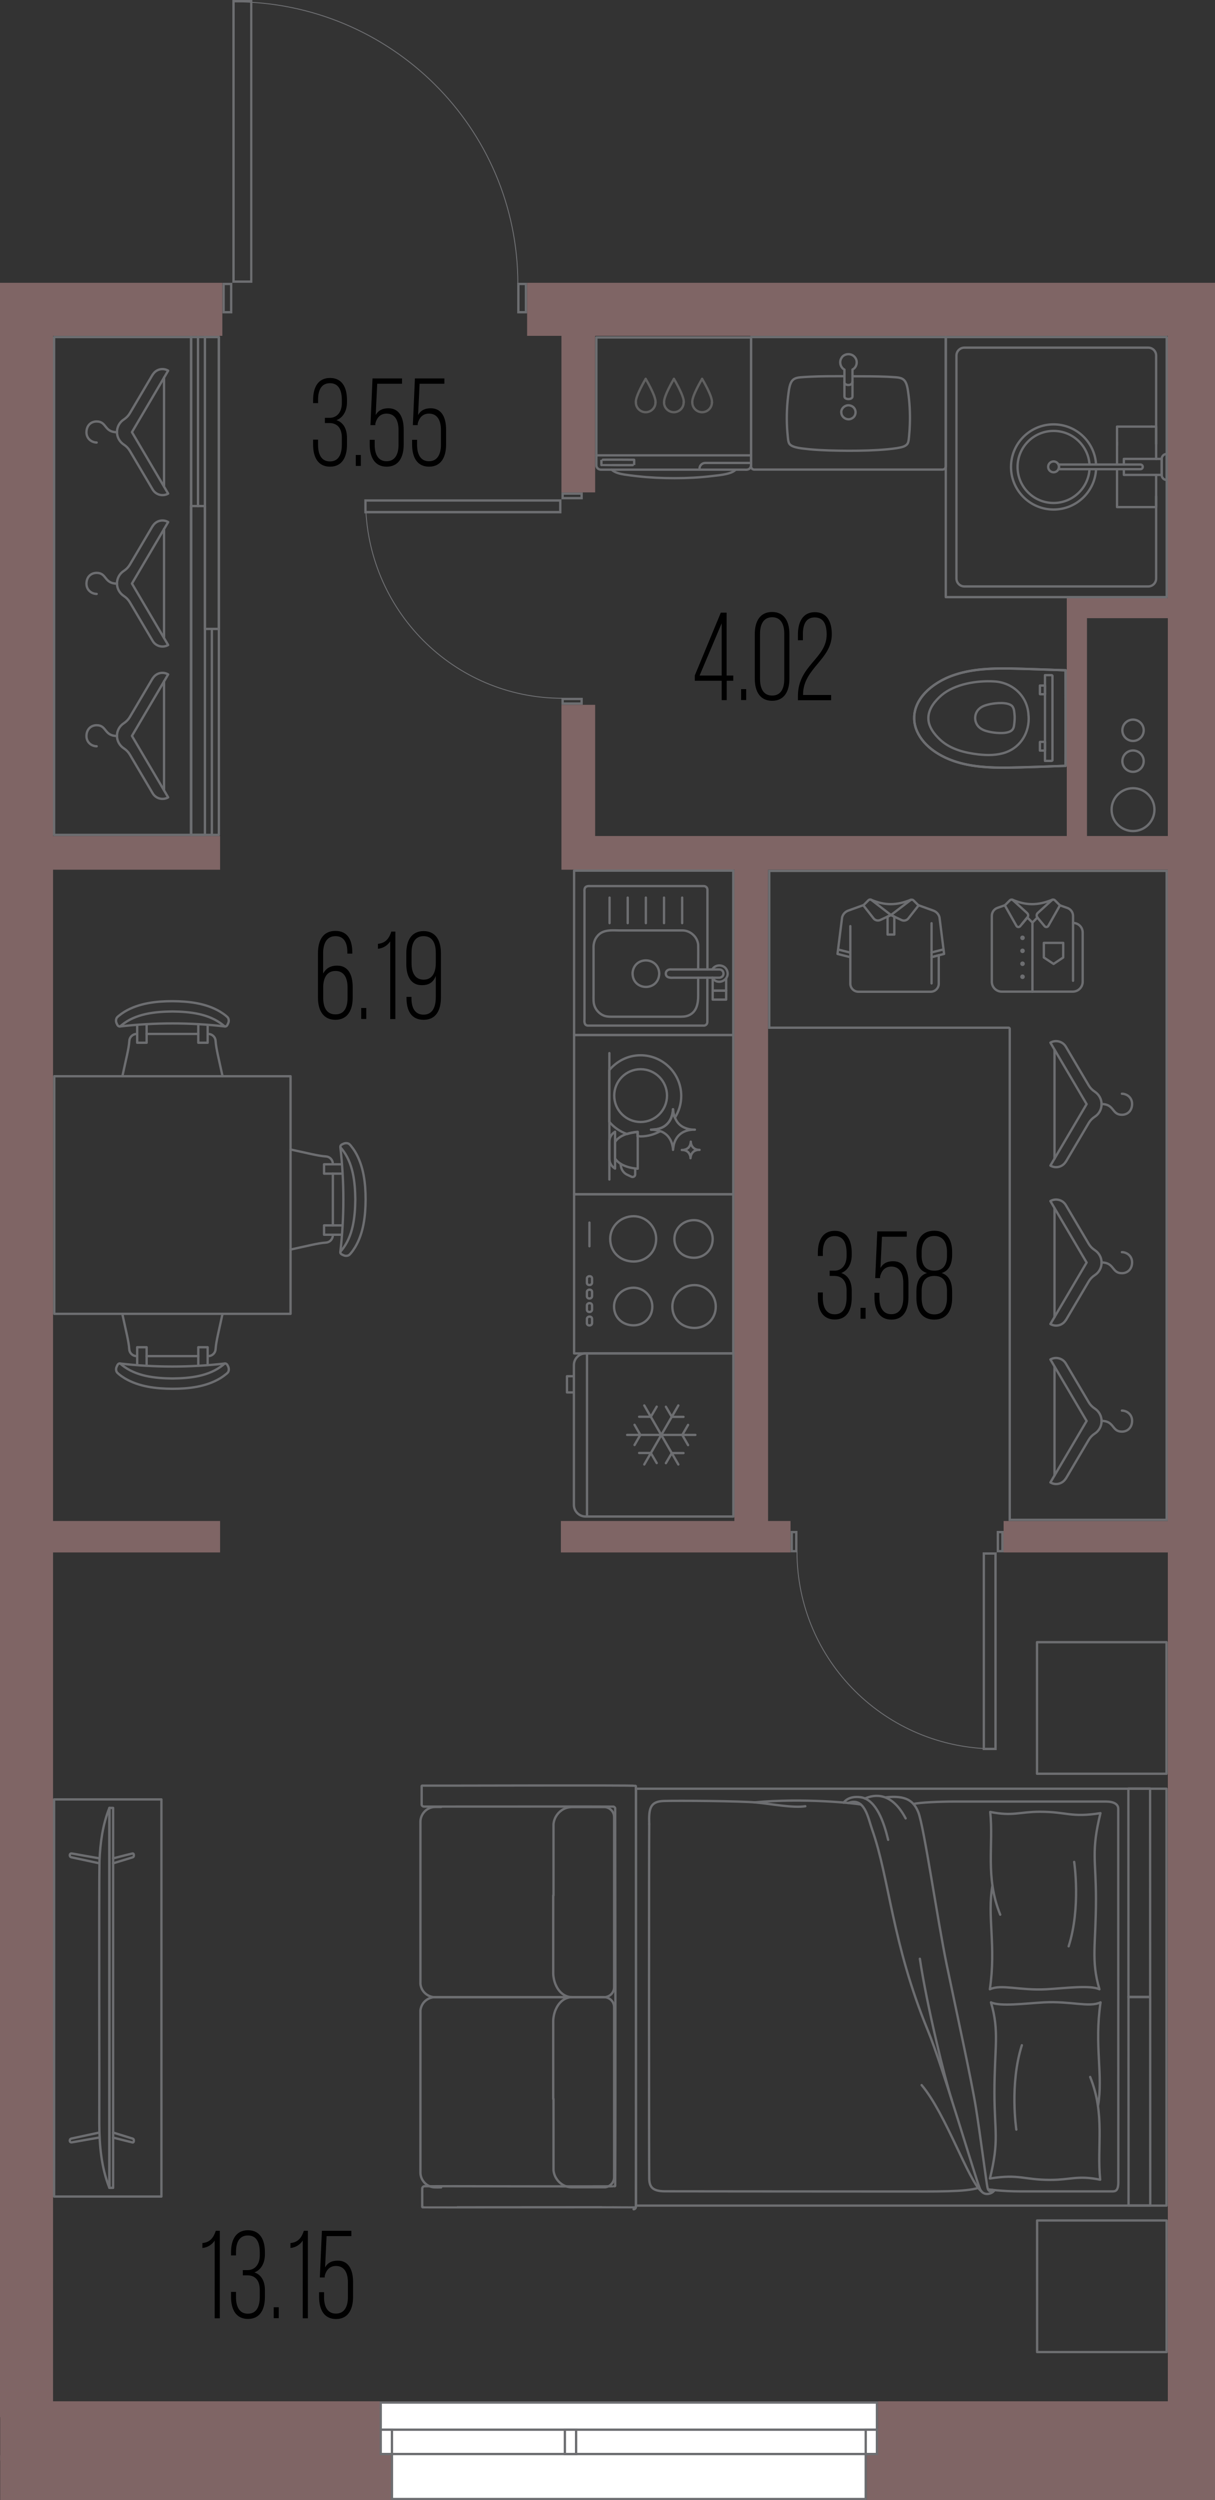 <?xml version="1.0" encoding="UTF-8"?><svg xmlns="http://www.w3.org/2000/svg" viewBox="0 0 129.84 267.18"><rect x="0" y="0" width="129.84" height="267.18" fill="#333333" stroke="none"/><defs><style>.cls-1{fill:#6d6e71;}.cls-1,.cls-2,.cls-3,.cls-4{stroke-width:0px;}.cls-2{fill:#000;}.cls-5{stroke:#606060;}.cls-5,.cls-6{stroke-linecap:round;stroke-width:.25px;}.cls-5,.cls-6,.cls-7{fill:none;stroke-linejoin:round;}.cls-6,.cls-7{stroke:#6d6e71;}.cls-3{fill:#7f6565;}.cls-7{stroke-width:.1px;}.cls-4{fill:#fff;}</style></defs><g id="_двери"><path class="cls-1" d="M24.58,30.47v2.77h-.56v-2.77h.56M24.83,30.22h-1.06v3.27h1.06v-3.27h0Z"/><path class="cls-1" d="M56.08,30.47v2.77h-.56v-2.77h.56M56.33,30.22h-1.06v3.27h1.06v-3.27h0Z"/><path class="cls-7" d="M55.34,30.32c0-16.64-13.58-30.13-30.32-30.13"/><path class="cls-1" d="M25.08,0h0,0M26.73.25v29.72h-1.65V.25h1.65M26.98,0h0,0ZM26.98,0h-2.15v30.22s2.14,0,2.14,0V0h0Z"/><path class="cls-1" d="M62.03,52.87v.24h-1.78v-.24h1.78M62.28,52.62h-2.28v.74h2.28v-.74h0Z"/><path class="cls-1" d="M62.03,74.82v.24h-1.78v-.24h1.78M62.28,74.57h-2.28v.74h2.28v-.74h0Z"/><path class="cls-7" d="M60.07,74.62c-11.6,0-21-9.46-21-21.14"/><path class="cls-1" d="M59.75,53.61v.99h-20.57s0-.99,0-.99h20.57M60,53.36h-21.07v1.5h21.07v-1.5h0Z"/><path class="cls-1" d="M107,163.85v1.79h-.24v-1.79h.24M107.25,163.6h-.74v2.29h.74v-2.29h0Z"/><path class="cls-1" d="M84.97,163.85v1.79h-.24v-1.79h.24M85.22,163.6h-.74v2.29h.74v-2.29h0Z"/><path class="cls-7" d="M85.17,165.82c0,11.64,9.49,21.07,21.21,21.07"/><path class="cls-1" d="M106.26,166.14v20.63h-1v-20.63h1M106.51,165.89h-1.5v21.13s1.5,0,1.5,0v-21.13h0Z"/></g><g id="_окна"><polygon class="cls-4" points="41.89 267.05 41.89 262.25 40.68 262.25 40.68 256.74 93.72 256.74 93.72 262.25 92.51 262.26 92.52 267.05 41.89 267.05"/><path class="cls-1" d="M93.59,256.87v5.26s-.95,0-.95,0h-.25s0,.25,0,.25v4.55s-50.38,0-50.38,0v-4.55s0-.25,0-.25h-1.2v-5.26h52.78M93.84,256.62h-53.28v5.76h1.2v4.8h50.88v-4.8s1.2,0,1.2,0v-5.76h0Z"/><rect class="cls-4" x="40.69" y="259.65" width="53.03" height="2.6"/><path class="cls-1" d="M93.59,259.77v2.35s-52.78,0-52.78,0v-2.35s52.78,0,52.78,0M93.84,259.52h-53.28s0,2.85,0,2.85h53.28s0-2.85,0-2.85h0Z"/><rect class="cls-4" x="92.52" y="259.65" width="1.2" height="2.6"/><path class="cls-1" d="M93.59,259.77v2.35s-.95,0-.95,0v-2.35s.95,0,.95,0M93.84,259.52h-1.45s0,2.85,0,2.85h1.45s0-2.85,0-2.85h0Z"/><rect class="cls-4" x="60.37" y="259.65" width="1.2" height="2.6"/><path class="cls-1" d="M61.44,259.77v2.35s-.95,0-.95,0v-2.35s.95,0,.95,0M61.69,259.52h-1.45s0,2.85,0,2.85h1.45s0-2.85,0-2.85h0Z"/><rect class="cls-4" x="40.68" y="259.65" width="1.2" height="2.6"/><path class="cls-1" d="M41.76,259.77v2.35s-.95,0-.95,0v-2.35s.95,0,.95,0M42.01,259.52h-1.45v2.85h1.45v-2.85h0Z"/></g><g id="_стены"><rect class="cls-3" y="30.22" width="23.76" height="5.67"/><rect class="cls-3" x="56.33" y="30.22" width="73.51" height="5.67"/><rect class="cls-3" x="-108.84" y="143.78" width="223.37" height="5.67" transform="translate(149.45 143.77) rotate(90)"/><rect class="cls-3" x="93.84" y="256.62" width="36" height="6.33" transform="translate(223.68 519.56) rotate(-180)"/><rect class="cls-3" x="92.64" y="262.38" width="37.2" height="4.8" transform="translate(222.48 529.56) rotate(-180)"/><rect class="cls-3" x="0" y="262.38" width="41.75" height="4.8" transform="translate(41.77 529.56) rotate(-180)"/><rect class="cls-3" x="0" y="256.62" width="40.55" height="6.33" transform="translate(40.57 519.56) rotate(-180)"/><rect class="cls-3" x="60" y="35.24" width="3.6" height="17.38"/><rect class="cls-3" x="60" y="75.32" width="3.6" height="17.62"/><rect class="cls-3" x="61.67" y="89.34" width="64.08" height="3.6"/><rect class="cls-3" x="5.04" y="89.34" width="18.48" height="3.6"/><rect class="cls-3" x="114" y="63.9" width="2.16" height="25.8"/><rect class="cls-3" x="115.97" y="63.9" width="9.27" height="2.16"/><rect class="cls-3" x="78.48" y="91.62" width="3.6" height="72.12"/><rect class="cls-3" x="4.93" y="162.54" width="18.59" height="3.36"/><rect class="cls-3" x="59.94" y="162.54" width="24.54" height="3.36"/><rect class="cls-3" x="107.25" y="162.54" width="18.46" height="3.36"/><rect class="cls-3" x="15.64" y="144.09" width="223.37" height="5.04" transform="translate(273.93 19.29) rotate(90)"/></g><g id="_мебель"><g id="POLYLINE"><line class="cls-6" x1="113.87" y1="71.63" x2="113.87" y2="81.84"/></g><g id="POLYLINE-2"><path class="cls-6" d="M108.43,76.54c-.04-.37-.02-.79-.27-1.09-.47-.45-1.72-.33-2.33-.21-.41.09-.84.2-1.15.47-.67.56-.61,1.64.11,2.13.34.24.78.34,1.18.41.59.1,1.87.22,2.25-.31.11-.15.14-.34.16-.52.04-.3.06-.59.05-.89Z"/></g><g id="POLYLINE-3"><path class="cls-6" d="M109.91,76.49c-.05-2.03-1.65-3.56-3.66-3.67-1.84-.11-4.19.26-5.63,1.47-.7.61-1.37,1.41-1.41,2.37-.04.97.61,1.79,1.29,2.42,1.1,1,2.61,1.37,4.06,1.54.98.11,2.01.11,2.95-.23,1.63-.6,2.53-2.2,2.41-3.9Z"/></g><g id="POLYLINE-4"><path class="cls-6" d="M113.87,71.63c-2.02-.07-4.05-.15-6.07-.19-1.9-.02-3.85.06-5.67.64-2.42.73-5.14,2.91-4.27,5.72.63,1.81,2.4,2.96,4.14,3.55,1.85.62,3.82.7,5.76.68,2.03-.04,4.08-.12,6.1-.19.02-3.4,0-6.81,0-10.21Z"/></g><g id="POLYLINE-5"><path class="cls-6" d="M113.87,71.63c-1.92-.06-3.84-.15-5.76-.19-2.38-.04-4.86.04-7.05,1.05-5.09,2.44-4.1,7.13.89,8.85,1.77.6,3.67.71,5.52.7,2.13-.02,4.26-.13,6.39-.2"/></g><g id="POLYLINE-6"><line class="cls-6" x1="113.87" y1="81.84" x2="113.87" y2="71.63"/></g><path class="cls-6" d="M112.47,81.25v-9.03s-.03-.07-.08-.07h-.72s0,9.16,0,9.16h.72s.08-.03.08-.07Z"/><g id="POLYLINE-7"><path class="cls-6" d="M111.13,80.21c0-.3,0-.61,0-.91,0-.02,0-.01.02-.02.12,0,.25,0,.38,0,.03,0,.12-.01.14,0,.02.02,0,.13,0,.16v.73s0,.03-.01.04c-.18,0-.36,0-.53,0Z"/></g><g id="POLYLINE-8"><path class="cls-6" d="M111.13,73.26c0,.3,0,.61,0,.91,0,.02,0,.01.02.02.12,0,.25,0,.38,0,.03,0,.12.01.14,0,.02-.02,0-.13,0-.16v-.73s0-.03-.01-.04c-.18,0-.36,0-.53,0Z"/></g><path class="cls-6" d="M5.78,234.73v-42.44s11.47,0,11.47,0v42.44s-11.47,0-11.47,0Z"/><g id="AG-DIGITAL"><g id="POLYLINE-10"><polygon class="cls-6" points="11.69 193.2 12.09 193.2 12.09 233.8 11.69 233.8 11.69 193.2"/></g><g id="POLYLINE-11"><path class="cls-6" d="M10.61,226.97c.01,2.31.22,4.67,1.08,6.83,0-8.49,0-32.03,0-40.6-.72,1.8-.98,3.74-1.06,5.67-.06,3.09,0,25-.02,28.1Z"/></g><g id="POLYLINE-12"><path class="cls-6" d="M10.62,227.89c-.97.21-1.92.41-2.88.62-.1.02-.22.03-.26.14-.06.14,0,.31.18.29.47-.07.94-.17,1.42-.25.52-.09,1.03-.18,1.55-.27"/></g><g id="POLYLINE-13"><path class="cls-6" d="M12.09,227.89c.67.21,1.32.41,1.99.62.07.02.17.03.21.14.04.14,0,.33-.13.3-.69-.16-1.38-.35-2.07-.52"/></g><g id="POLYLINE-14"><path class="cls-6" d="M12.09,199.12c.67-.2,1.32-.41,1.99-.61.07-.02.17-.03.21-.14.04-.14,0-.33-.13-.3-.69.16-1.38.35-2.07.52"/></g><g id="POLYLINE-15"><path class="cls-6" d="M10.62,199.12c-.97-.21-1.92-.41-2.88-.62-.1-.02-.22-.03-.26-.14-.06-.14,0-.31.18-.29.47.07.94.17,1.42.25.52.09,1.03.18,1.55.27"/></g></g><g id="AG-FURNITURE"><g id="POLYLINE-16"><polyline class="cls-6" points="22.19 109.65 22.19 111.43 21.19 111.43 21.19 109.55"/></g><g id="POLYLINE-17"><polyline class="cls-6" points="14.66 109.65 14.66 111.43 15.67 111.43 15.67 109.55"/></g><g id="POLYLINE-18"><path class="cls-6" d="M24.03,109.69c-3.7-.43-7.5-.43-11.21,0"/></g><g id="POLYLINE-19"><path class="cls-6" d="M18.42,106.99c-1.74,0-3.58.21-5.1,1.12-.23.14-.45.3-.66.47-.09.08-.2.17-.23.29-.05.15-.04.31.02.46.05.1.1.25.19.31.06.05.14.06.21.03.06-.03.11-.09.16-.13,1.5-1.22,3.54-1.43,5.41-1.45,1.87.02,3.91.23,5.41,1.45.05.04.1.1.16.13.07.04.16.02.22-.03.09-.07.13-.22.18-.31.07-.15.07-.32.02-.47-.04-.12-.14-.2-.23-.28-.2-.17-.43-.33-.66-.47-1.53-.91-3.36-1.11-5.1-1.12Z"/></g></g><line class="cls-6" x1="21.19" y1="110.49" x2="15.67" y2="110.49"/><g id="AG-FURNITURE-2"><g id="POLYLINE-20"><polyline class="cls-6" points="14.66 145.76 14.66 143.97 15.67 143.97 15.67 145.86"/></g><g id="POLYLINE-21"><polyline class="cls-6" points="22.19 145.76 22.19 143.97 21.19 143.97 21.19 145.86"/></g><g id="POLYLINE-22"><path class="cls-6" d="M12.82,145.71c3.7.43,7.5.43,11.21,0"/></g><g id="POLYLINE-23"><path class="cls-6" d="M18.43,148.41c1.74,0,3.58-.21,5.1-1.12.23-.14.45-.3.66-.47.09-.08.2-.17.23-.29.05-.15.04-.31-.02-.46-.05-.1-.1-.25-.19-.31-.06-.05-.14-.06-.21-.03-.06.03-.11.09-.16.13-1.5,1.22-3.54,1.43-5.41,1.45-1.87-.02-3.91-.23-5.41-1.45-.05-.04-.1-.1-.16-.13-.07-.04-.16-.02-.22.03-.09.07-.13.22-.18.31-.07.15-.07.32-.02.47.04.12.14.2.23.28.2.17.43.33.66.47,1.53.91,3.36,1.11,5.1,1.12Z"/></g></g><line class="cls-6" x1="15.67" y1="144.92" x2="21.19" y2="144.92"/><path class="cls-6" d="M22.25,110.49c.42,0,.77.33.79.75.04.78.39,2.12.74,3.76"/><path class="cls-6" d="M14.61,110.49c-.42,0-.77.33-.79.75-.04.78-.39,2.12-.74,3.76"/><path class="cls-6" d="M13.07,140.4c.35,1.65.7,2.99.74,3.77.02.42.37.75.79.75"/><path class="cls-6" d="M23.78,140.4c-.35,1.65-.7,2.99-.74,3.77-.02.42-.37.75-.79.75"/><rect class="cls-6" x="5.73" y="115.07" width="25.39" height="25.25" transform="translate(-109.27 146.13) rotate(-90)"/><g id="AG-FURNITURE-3"><g id="POLYLINE-24"><polyline class="cls-6" points="36.41 131.95 34.63 131.95 34.63 130.95 36.51 130.95"/></g><g id="POLYLINE-25"><polyline class="cls-6" points="36.41 124.42 34.63 124.42 34.63 125.42 36.51 125.42"/></g><g id="POLYLINE-26"><path class="cls-6" d="M36.37,133.79c.43-3.7.43-7.5,0-11.21"/></g><g id="POLYLINE-27"><path class="cls-6" d="M39.07,128.18c0-1.74-.21-3.58-1.12-5.1-.14-.23-.3-.45-.47-.66-.08-.09-.17-.2-.29-.23-.15-.05-.31-.04-.46.02-.1.05-.25.1-.31.19-.05.06-.06.14-.03.21.03.06.09.11.13.16,1.22,1.5,1.43,3.54,1.45,5.41-.02,1.87-.23,3.91-1.45,5.41-.04.05-.1.1-.13.16-.04.07-.02.16.03.22.07.09.22.13.31.18.15.07.32.07.47.02.12-.04.2-.14.28-.23.17-.2.33-.43.47-.66.91-1.53,1.11-3.36,1.12-5.1Z"/></g></g><line class="cls-6" x1="35.57" y1="130.95" x2="35.57" y2="125.42"/><path class="cls-6" d="M35.57,132c0,.42-.33.77-.75.79-.78.04-2.12.39-3.76.74"/><path class="cls-6" d="M35.57,124.37c0-.42-.33-.77-.75-.79-.78-.04-2.12-.39-3.76-.74"/><rect class="cls-6" x="67.97" y="191.15" width="56.69" height="44.55"/><rect class="cls-6" x="110.63" y="223.4" width="22.28" height="2.32" transform="translate(-102.76 346.39) rotate(-90.02)"/><rect class="cls-6" x="110.62" y="201.12" width="22.28" height="2.32" transform="translate(-80.49 324.1) rotate(-90.02)"/><path class="cls-6" d="M105.59,233.96s1.4.22,3.52.22c2.12,0,9.39,0,9.72,0s.68,0,.68-1-.01-39.44-.01-39.89-.41-.77-1.32-.77-13.24,0-16.15,0c-1.57,0-3.73.09-4.41.26"/><path class="cls-6" d="M106.03,234.02c-.23.25-.42.13-.51-.27s-.79-5.77-1.24-8.58-2.13-10.5-3.1-15.16c-.97-4.66-2.44-14.84-3.04-16.33-.49-1.22-1.29-1.85-3.49-1.61"/><path class="cls-6" d="M96.78,194.32c-1.72-3.27-3.83-2.33-4.35-2.13"/><path class="cls-6" d="M94.91,196.61c-.43-1.82-1.26-4.31-2.93-4.55-1.37-.19-1.82.58-1.82.58"/><path class="cls-6" d="M106.27,234.05c-.2.39-1.21.75-1.57-.19-.57-1.46-3.93-12.95-5.55-16.89-3.84-9.34-4.09-16.2-5.95-21.46-.44-1.25-.79-3.52-2.57-2.83"/><path class="cls-6" d="M92,192.84c-.72-.15-6.14-.72-11.38-.23"/><path class="cls-6" d="M86.06,193.02c-1.29.21-3.59-.24-5.26-.4-1.67-.16-8.42-.21-9.87-.16-1.45.05-1.61.79-1.55,2.47"/><path class="cls-6" d="M69.38,194.93c-.03,1.96-.03,37.07,0,37.92s.34,1.32,1.7,1.32c.9,0,14.66.02,24.33.02,4.99,0,7.71.05,9.12-.38"/><path class="cls-6" d="M104.89,234.18c-1.41-1.12-3.8-8.28-6.4-11.36"/><path class="cls-6" d="M101.71,224.41c-.76-2.34-2.65-10.05-3.41-15.09"/><path class="cls-6" d="M117.33,225.09c.59-3.32-.41-6.46.28-11.11-1.21.57-3.18-.15-6.05,0-1.96.11-4.69.47-5.66,0,.92,3.13.37,4.76.37,9.64,0,4.22.53,5.06-.48,9.18,3.18-.5,3.57.15,6.47.15,2.18,0,2.89-.51,5.31-.02-.37-3.6.56-6.92-1.07-10.98"/><path class="cls-6" d="M108.61,227.58s-.74-4.85.59-9.02"/><path class="cls-6" d="M106.06,201.47c-.59,3.32.41,6.46-.28,11.11,1.21-.57,3.18.15,6.05,0,1.96-.11,4.69-.47,5.66,0-.92-3.13-.37-4.76-.37-9.64,0-4.22-.53-5.06.48-9.18-3.18.5-3.57-.15-6.47-.15-2.18,0-2.89.51-5.31.02.37,3.6-.56,6.92,1.07,10.98"/><path class="cls-6" d="M114.79,198.97s.74,4.85-.59,9.02"/><rect class="cls-6" x="110.83" y="237.29" width="13.84" height="14.06"/><rect class="cls-6" x="110.82" y="175.49" width="13.84" height="14.06"/><rect class="cls-6" x="20.42" y="36.02" width="2.97" height="53.2"/><rect class="cls-6" x="5.78" y="36.02" width="14.64" height="53.2"/><path class="cls-6" d="M21.16,54.08v-18.06s0,18.06,0,18.06Z"/><path class="cls-6" d="M22.64,89.22v-21.84s0,21.84,0,21.84Z"/><rect class="cls-6" x="21.9" y="36.02" width="1.48" height="31.19"/><rect class="cls-6" x="20.42" y="54.08" width="1.48" height="35.14"/><path class="cls-6" d="M10.33,79.75c-.5,0-1.09-.38-1.09-1.09s.47-1.16,1.09-1.16c1.1,0,.78,1.15,2.18,1.15"/><path class="cls-6" d="M16.32,72.48l-2.45,4.15c-.16.27-.38.49-.64.66-.44.28-.73.78-.73,1.34,0,.56.29,1.05.73,1.34.26.17.48.39.64.66l2.45,4.15c.34.57,1.08.76,1.65.43l-3.87-6.57,3.87-6.57h0c-.57-.34-1.31-.15-1.65.43Z"/><line class="cls-6" x1="17.53" y1="72.8" x2="17.53" y2="84.45"/><path class="cls-6" d="M10.33,63.47c-.5,0-1.09-.38-1.09-1.09,0-.72.47-1.16,1.09-1.16,1.1,0,.78,1.15,2.18,1.15"/><path class="cls-6" d="M16.32,56.2l-2.45,4.15c-.16.27-.38.49-.64.66-.44.28-.73.78-.73,1.34,0,.56.29,1.05.73,1.34.26.17.48.39.64.66l2.45,4.15c.34.57,1.08.76,1.65.43l-3.87-6.57,3.87-6.57h0c-.57-.34-1.31-.15-1.65.43Z"/><line class="cls-6" x1="17.53" y1="56.52" x2="17.53" y2="68.17"/><path class="cls-6" d="M10.33,47.29c-.5,0-1.09-.38-1.09-1.09,0-.72.47-1.16,1.09-1.16,1.1,0,.78,1.15,2.18,1.15"/><path class="cls-6" d="M16.32,40.02l-2.45,4.15c-.16.27-.38.49-.64.66-.44.28-.73.78-.73,1.34s.29,1.05.73,1.34c.26.17.48.39.64.66l2.45,4.15c.34.57,1.08.76,1.65.43l-3.87-6.57,3.87-6.57h0c-.57-.34-1.31-.15-1.65.43Z"/><line class="cls-6" x1="17.53" y1="40.34" x2="17.53" y2="51.99"/><path class="cls-6" d="M62.73,144.63v17.43s0-17.43,0-17.43ZM62.57,162.06c-.68,0-1.24-.56-1.24-1.24v-14.95c0-.68.56-1.24,1.24-1.24h15.8s0,17.43,0,17.43h-15.8ZM61.29,148.8h-.7s0-1.73,0-1.73h.7M67.02,153.34h7.29M73.53,154.43l-.62-1.08.62-1.08M67.81,152.26l.62,1.08-.62,1.08M68.85,150.19l3.64,6.31M71.16,156.36l.63-1.08h1.25M70.18,150.32l-.63,1.08h-1.25M72.49,150.19l-3.64,6.31M68.3,155.27h1.25s.63,1.08.63,1.08M73.04,151.41h-1.25s-.63-1.08-.63-1.08"/><rect class="cls-6" x="61.35" y="93.04" width="17.01" height="17.57"/><g id="AG-DETAILS"><g id="POLYLINE-28"><path class="cls-6" d="M70.45,104.05c-.05-1.82-2.66-1.92-2.85-.11-.07,1.96,2.77,2.07,2.85.11Z"/></g></g><g id="POLYLINE-29"><line class="cls-6" x1="69.02" y1="98.65" x2="69.02" y2="95.92"/></g><g id="POLYLINE-30"><line class="cls-6" x1="72.9" y1="98.65" x2="72.9" y2="95.92"/></g><g id="POLYLINE-31"><line class="cls-6" x1="70.96" y1="98.65" x2="70.96" y2="95.92"/></g><g id="POLYLINE-32"><line class="cls-6" x1="67.08" y1="98.65" x2="67.08" y2="95.92"/></g><g id="POLYLINE-33"><line class="cls-6" x1="65.14" y1="98.65" x2="65.14" y2="95.92"/></g><g id="POLYLINE-34"><path class="cls-6" d="M71.15,104.04c0-.33.31-.48.61-.44.58,0,4.87,0,5.05,0,.61-.04.7.8.09.88-.81,0-3.97,0-4.85,0-.35.02-.89.05-.9-.44Z"/></g><g id="POLYLINE-35"><path class="cls-6" d="M76.12,104.48c.58.95,2.01.2,1.55-.82-.28-.62-1.23-.66-1.55-.06"/></g><g id="POLYLINE-36"><path class="cls-6" d="M74.61,103.6c0-.89.02-1.74,0-2.64-.08-.86-.86-1.55-1.72-1.53-.43,0-.86,0-1.29,0-.84,0-1.68,0-2.52,0h-2.53c-.94.03-2.08-.22-2.74.64-.29.35-.4.82-.38,1.27,0,.69,0,1.37,0,2.06,0,.85,0,1.7,0,2.56.01.43-.03.85.03,1.27.11.6.54,1.11,1.11,1.32.35.12.73.1,1.09.1.71,0,1.42,0,2.13,0,1.57,0,3.13,0,4.7,0,.39,0,.76.01,1.12-.15.84-.37,1-1.25,1-2.1,0-.64,0-1.27,0-1.9"/></g><g id="POLYLINE-37"><path class="cls-6" d="M75.59,104.49c0,1.13,0,2.25,0,3.39,0,.45,0,.89,0,1.34,0,.24-.22.42-.45.38-4.11,0-8.23,0-12.34,0-.38-.05-.36-.43-.34-.73,0-.35,0-13.27,0-13.57-.04-.48.14-.65.63-.61.39,0,.79,0,1.18,0,1.38,0,2.77,0,4.15,0,1.49,0,2.98,0,4.47,0,.77,0,1.54,0,2.31,0,.24,0,.4.18.4.41,0,.26,0,8.33,0,8.5"/></g><rect class="cls-6" x="76.16" y="105.86" width="1.44" height=".96"/><polyline class="cls-6" points="76.16 104.59 76.16 105.86 77.6 105.86 77.6 104.59"/><rect class="cls-6" x="61.35" y="110.61" width="17.01" height="17.01" transform="translate(188.97 49.26) rotate(90)"/><circle class="cls-6" cx="68.46" cy="117.08" r="2.82"/><path class="cls-6" d="M72.87,122.89s.01,0,.02,0c.02,0,.05,0,.07,0,.05,0,.1,0,.15-.02.22-.04.4-.14.52-.3.06-.08.11-.17.14-.28.03-.09.04-.18.05-.29,0,0,0,0,0,0,0,0,0,0,0,0,0,0,0,.02,0,.02,0,0,0,0,0,.01.01.21.08.4.21.55.09.11.21.19.35.24.1.04.21.06.34.06h0s.03,0,.04,0c0,0,0,0,0,0,0,0,0,0,0,0,0,0,0,0,0,0,0,0,0,0,0,0-.02,0-.04,0-.06,0-.02,0-.04,0-.06,0-.13,0-.24.04-.35.08-.14.06-.25.16-.34.29-.06.09-.1.2-.13.31-.02.07-.03.21-.03.21,0,0,0,0,0,0,0-.01,0-.03,0-.04,0-.02,0-.04,0-.06-.02-.16-.08-.3-.16-.43-.08-.12-.2-.21-.33-.27-.09-.04-.17-.06-.26-.07-.05,0-.09,0-.14-.01-.01,0-.02,0-.03,0,0,0-.01,0-.01,0,0,0,0,0,0,0,0,0,0,0,0,0Z"/><line class="cls-6" x1="65.12" y1="112.54" x2="65.12" y2="126.05"/><path class="cls-6" d="M68.15,121.4c.11,0,.2.04.31.04.76,0,1.46-.21,2.08-.55-.17-.06-.34-.12-.52-.14-.11-.01-.23-.02-.34-.03-.03,0-.06,0-.08,0-.02,0-.03,0-.03,0,0,0,0,0,0,0,0,0,0,0,0,0,.01,0,.03,0,.05,0,.06,0,.11,0,.17-.01.12,0,.25-.02.37-.04.55-.09.98-.34,1.28-.73.15-.2.27-.42.35-.68.07-.21.11-.44.12-.7,0,0,0-.01,0-.02,0,0,0,0,.01,0,0,0,0,.04,0,.06,0,0,0,.02,0,.03.02.29.09.56.2.81.43-.67.68-1.47.68-2.32,0-2.4-1.95-4.35-4.35-4.35-1.35,0-2.54.63-3.34,1.59v5.52c.5.6,1.16,1.05,1.9,1.31.59-.19,1.12-.21,1.12-.21v.45Z"/><path class="cls-6" d="M71.99,122.38c.06-.27.17-.53.31-.75.2-.31.48-.55.82-.7.26-.12.54-.18.86-.21.05,0,.1,0,.14,0,.04,0,.09,0,.14,0,0,0,0,0,0,0,0,0,0,0,0,0,0,0,0,0,0,0,0,0,0,0,0,0-.03,0-.07,0-.11,0h0c-.31,0-.58-.06-.84-.15-.36-.12-.65-.32-.87-.59-.13-.16-.23-.35-.31-.54-.1-.25-.18-.51-.2-.81,0,0,0-.02,0-.03,0-.02,0-.06,0-.06,0,0-.01,0-.01,0,0,0,0,0,0,.02-.01.26-.05.49-.12.7-.08.26-.2.49-.35.68-.31.39-.74.64-1.28.73-.12.02-.25.03-.37.04-.06,0-.11,0-.17.01-.02,0-.03,0-.05,0,0,0,0,0,0,0,0,0,0,0,0,0,0,0,.01,0,.03,0,.03,0,.06,0,.08,0,.11,0,.23.01.34.03.18.02.35.08.52.14.04.02.08.02.13.03.34.15.62.37.82.66.21.3.34.65.4,1.04,0,.05.01.1.02.15,0,.04,0,.07,0,.11,0,0,0,0,0,0,0,0,.04-.34.08-.51Z"/><path class="cls-6" d="M68.15,121.4v-.45s-.53.02-1.12.21c-.48.15-1,.41-1.3.87v1.77c.66,1.03,2.42,1.09,2.42,1.09v-3.49Z"/><path class="cls-6" d="M65.73,123.8v-1.77s0-1.09,0-1.09l-.1.07c-.32.22-.51.59-.51.98v1.84c0,.39.19.76.51.98l.1.07v-1.09Z"/><path class="cls-6" d="M67.88,124.87v.63c0,.2-.21.34-.4.25l-.45-.21c-.36-.17-.61-.5-.67-.89l-.05-.28"/><path class="cls-6" d="M61.35,144.63h17.01s0-17.01,0-17.01h-17.01s0,17.01,0,17.01ZM74.16,134.41c-1.18,0-2.09-.82-2.09-2.01,0-1.1.91-2.01,2.09-2.01,1.09,0,2,.91,2,2.01,0,1.19-.91,2.01-2,2.01ZM67.71,141.63c-1.18,0-2.09-.82-2.09-2.01,0-1.1.91-2.01,2.09-2.01,1.09,0,2,.91,2,2.01,0,1.19-.91,2.01-2,2.01ZM74.22,141.91c-1.34,0-2.37-.94-2.37-2.29,0-1.25,1.03-2.29,2.37-2.29,1.24,0,2.27,1.04,2.27,2.29,0,1.35-1.03,2.29-2.27,2.29ZM67.72,134.81c-1.42,0-2.51-.99-2.51-2.42,0-1.32,1.09-2.42,2.51-2.42,1.31,0,2.4,1.1,2.4,2.42,0,1.43-1.09,2.42-2.4,2.42Z"/><rect class="cls-6" x="62.53" y="140.9" width=".94" height=".55" rx=".24" ry=".24" transform="translate(-78.18 204.17) rotate(-90)"/><rect class="cls-6" x="62.53" y="139.46" width=".94" height=".55" rx=".24" ry=".24" transform="translate(-76.74 202.73) rotate(-90)"/><rect class="cls-6" x="62.53" y="138.02" width=".94" height=".55" rx=".24" ry=".24" transform="translate(-75.3 201.29) rotate(-90)"/><rect class="cls-6" x="62.53" y="136.58" width=".94" height=".55" rx=".24" ry=".24" transform="translate(-73.86 199.85) rotate(-90)"/><line class="cls-6" x1="62.99" y1="133.18" x2="62.99" y2="130.65"/><path class="cls-6" d="M107.38,96.74l-.79.28c-.36.13-.6.47-.6.85v7.04c0,.58.47,1.06,1.06,1.06h7.59c.58,0,1.06-.47,1.06-1.06v-5.26c0-.57-.46-1.02-1.02-1.02h0"/><path class="cls-6" d="M114.67,104.81v-6.93c0-.38-.24-.72-.6-.85l-.79-.28"/><path class="cls-6" d="M112.42,96.18l-1.52,1.38c-.14.13-.16.35-.04.49l.79.95c.12.11.3.08.38-.06l1.24-2.19-.55-.55c-.08-.08-.21-.09-.3-.02Z"/><path class="cls-6" d="M107.93,96.2l-.55.55,1.24,2.19c.08.14.26.17.38.06l.79-.95c.12-.15.11-.36-.04-.49l-1.52-1.38c-.09-.07-.22-.06-.3.02Z"/><path class="cls-6" d="M108.17,96.14c1.46.63,2.75.65,4.3,0"/><polyline class="cls-6" points="110.33 105.98 110.33 98.59 109.78 98.04 109.21 98.74"/><polygon class="cls-6" points="113.62 102.32 112.59 103.01 111.55 102.32 111.55 100.76 113.62 100.76 113.62 102.32"/><circle class="cls-6" cx="109.27" cy="100.22" r=".12"/><circle class="cls-6" cx="109.27" cy="101.61" r=".12"/><circle class="cls-6" cx="109.27" cy="102.99" r=".12"/><circle class="cls-6" cx="109.27" cy="104.38" r=".12"/><line class="cls-6" x1="110.33" y1="98.59" x2="110.87" y2="98.04"/><path class="cls-6" d="M90.87,98.97v6.15c0,.47.38.86.86.86h7.73c.47,0,.86-.38.86-.86v-3.03s-.75.19-.75.19"/><path class="cls-6" d="M98.16,96.74l1.58.57c.33.12.58.39.66.73l.49,3.9-1.33.34"/><path class="cls-6" d="M92.23,96.74l-1.58.57c-.33.12-.58.39-.66.73l-.49,3.9,1.33.34"/><line class="cls-6" x1="99.55" y1="105.09" x2="99.55" y2="98.66"/><path class="cls-6" d="M97.31,96.18l-2.1,1.61,1.13.53c.25.12.55.05.73-.17l1.09-1.39-.55-.55c-.08-.08-.21-.09-.3-.02Z"/><path class="cls-6" d="M92.81,96.2l-.55.55,1.09,1.39c.17.22.47.29.73.17l1.13-.53-2.09-1.61c-.09-.07-.22-.06-.3.02Z"/><path class="cls-6" d="M93.06,96.14c1.46.63,2.75.65,4.3,0"/><polygon class="cls-6" points="95.57 99.87 94.85 99.87 94.85 97.95 95.21 97.78 95.57 97.95 95.57 99.87"/><line class="cls-6" x1="100.74" y1="101.48" x2="99.55" y2="101.78"/><line class="cls-6" x1="89.61" y1="101.48" x2="90.79" y2="101.78"/><path class="cls-6" d="M119.89,150.74c.5,0,1.09.38,1.09,1.09s-.47,1.16-1.09,1.16c-1.1,0-.78-1.15-2.18-1.15"/><path class="cls-6" d="M113.9,158.01l2.45-4.15c.16-.27.38-.49.64-.66.44-.28.73-.78.73-1.34s-.29-1.05-.73-1.34c-.26-.17-.48-.39-.64-.66l-2.45-4.15c-.34-.57-1.08-.76-1.65-.43l3.87,6.57-3.87,6.57h0c.57.34,1.31.15,1.65-.43Z"/><line class="cls-6" x1="112.69" y1="157.68" x2="112.69" y2="146.04"/><path class="cls-6" d="M119.89,133.81c.5,0,1.09.38,1.09,1.09s-.47,1.16-1.09,1.16c-1.1,0-.78-1.15-2.18-1.15"/><path class="cls-6" d="M113.9,141.08l2.45-4.15c.16-.27.38-.49.64-.66.44-.28.73-.78.73-1.34s-.29-1.05-.73-1.34c-.26-.17-.48-.39-.64-.66l-2.45-4.15c-.34-.57-1.08-.76-1.65-.43l3.87,6.57-3.87,6.57h0c.57.34,1.31.15,1.65-.43Z"/><line class="cls-6" x1="112.69" y1="140.76" x2="112.69" y2="129.11"/><path class="cls-6" d="M119.89,116.88c.5,0,1.09.38,1.09,1.09s-.47,1.16-1.09,1.16c-1.1,0-.78-1.15-2.18-1.15"/><path class="cls-6" d="M113.9,124.15l2.45-4.15c.16-.27.38-.49.64-.66.44-.28.73-.78.73-1.34s-.29-1.05-.73-1.34c-.26-.17-.48-.39-.64-.66l-2.45-4.15c-.34-.57-1.08-.76-1.65-.43l3.87,6.57-3.87,6.57h0c.57.34,1.31.15,1.65-.43Z"/><line class="cls-6" x1="112.69" y1="123.83" x2="112.69" y2="112.18"/><path class="cls-1" d="M124.55,93.19v69.1h-16.52v-52.34c0-.14-.11-.25-.25-.25h-25.45v-16.51h42.22M124.8,92.94h-42.72v17.01h25.7v52.59h17.02v-69.6h0Z"/><rect class="cls-6" x="98.98" y="38.1" width="27.79" height="23.61" transform="translate(62.97 162.79) rotate(-90)"/><path class="cls-6" d="M123.55,47.43v-9.43c0-.47-.38-.85-.85-.85h-19.64c-.47,0-.85.38-.85.85v23.82c0,.47.38.85.85.85h19.64c.47,0,.85-.38.85-.85v-8.78"/><polyline class="cls-6" points="120.1 49.64 120.1 49.04 124.14 49.04 124.14 50.75 120.1 50.75 120.1 50.14"/><path class="cls-6" d="M116.43,49.63c-.14-2-1.8-3.58-3.84-3.58h0c-2.13,0-3.85,1.72-3.85,3.85h0c0,2.13,1.72,3.85,3.85,3.85h0c2.04,0,3.71-1.59,3.84-3.6"/><path class="cls-6" d="M117.13,49.63c-.14-2.39-2.12-4.28-4.54-4.28h0c-2.51,0-4.55,2.03-4.55,4.55h0c0,2.51,2.03,4.55,4.55,4.55h0c2.43,0,4.41-1.9,4.54-4.29"/><path class="cls-6" d="M123.02,49.62h2.79c0,.3-.24.54-.54.54h-1.7c-.3,0-.54-.24-.54-.54h0Z" transform="translate(174.3 -74.52) rotate(90)"/><polyline class="cls-6" points="123.55 50.75 123.55 54.19 119.37 54.19 119.37 50.14"/><polyline class="cls-6" points="123.07 45.59 123.55 45.59 123.55 49.04"/><polyline class="cls-6" points="119.37 47.58 119.37 45.59 123.07 45.59"/><line class="cls-6" x1="119.37" y1="49.64" x2="119.37" y2="47.27"/><path class="cls-6" d="M113.11,50.14h8.76c.14,0,.25-.11.25-.25,0-.14-.11-.25-.25-.25h-8.76c.04.08.06.16.06.25,0,.09-.02.18-.06.25Z"/><path class="cls-6" d="M113.11,50.14c.04-.08.06-.16.06-.25s-.02-.18-.06-.25c-.09-.19-.29-.33-.52-.33-.32,0-.58.26-.58.58,0,.32.26.58.58.58.23,0,.42-.13.52-.33Z"/><path class="cls-6" d="M47.14,193.1c-.15,0-.69-.01-.83.01-.13.02-.26.05-.38.1-.51.2-.89.68-.98,1.22-.01.08-.02.16-.02.23,0,.03,0,17.17,0,17.21,0,.05,0,.1,0,.14.02.18.07.36.15.53.13.27.35.51.61.66.14.09.3.15.47.19.07.02.15.03.22.03.03,0,.07,0,.11,0,.02,0,14.6,0,14.62,0"/><path class="cls-6" d="M59.12,202.55v8.25s0,.09,0,.12c0,.13.02.26.04.39.05.32.14.64.29.93.24.5.65.94,1.18,1.11.13.04.27.07.41.08.02,0,.05,0,.07,0,.02,0,3.42,0,3.45,0,.05,0,.09,0,.14-.01.26-.04.52-.18.68-.38.13-.15.21-.33.24-.53,0-.05.01-.09.01-.14,0-.06,0-18.13,0-18.2,0-.08-.01-.16-.03-.24-.05-.23-.2-.45-.38-.59-.16-.13-.34-.2-.54-.23-.04,0-.08,0-.12,0-.01,0-3.42,0-3.43,0-.02,0-.05,0-.07,0-.11,0-.23.02-.34.04-.65.13-1.2.62-1.44,1.24-.07.17-.11.36-.13.54,0,.05,0,.11,0,.16,0,.03,0,7.43,0,7.47h0Z"/><path class="cls-6" d="M47.14,233.75c-.15,0-.69.01-.83-.01-.13-.02-.26-.05-.38-.1-.51-.2-.89-.68-.98-1.22-.01-.08-.02-.16-.02-.23,0-.03,0-17.17,0-17.21,0-.05,0-.1,0-.14.02-.18.07-.36.15-.53.13-.27.35-.51.61-.66.14-.09.3-.15.47-.19.07-.02.15-.03.22-.03.03,0,.07,0,.11,0,.02,0,14.6,0,14.62,0"/><path class="cls-6" d="M59.12,224.3v-8.25s0-.09,0-.12c0-.13.02-.26.04-.39.05-.32.14-.64.29-.93.24-.5.65-.94,1.18-1.11.13-.04.27-.07.41-.08.02,0,.05,0,.07,0,.02,0,3.42,0,3.45,0,.05,0,.09,0,.14.01.26.04.52.18.68.38.13.15.21.33.24.53,0,.05.01.09.01.14,0,.06,0,18.13,0,18.2,0,.08-.01.16-.03.24-.05.23-.2.45-.38.59-.16.13-.34.2-.54.23-.04,0-.08,0-.12,0-.01,0-3.42,0-3.43,0-.02,0-.05,0-.07,0-.11,0-.23-.02-.34-.04-.65-.13-1.2-.62-1.44-1.24-.07-.17-.11-.36-.13-.54,0-.05,0-.11,0-.16,0-.03,0-7.43,0-7.47h0Z"/><path class="cls-6" d="M67.71,236.09c.12,0,.22-.1.24-.2,0-.7.03-44.26,0-44.95,0,0,0,0,0-.01,0,0,0,0,0-.01,0,0,0,0,0-.01,0,0,0,0,0-.01,0,0,0,0,0-.01,0,0,0,0,0-.01,0,0,0,0-.01-.01,0,0,0,0-.01-.01,0,0,0,0-.01-.01,0,0,0,0-.01-.01,0,0,0,0-.01,0,0,0,0,0-.01,0,0,0,0,0-.01,0-.18-.09-22.52,0-22.72-.02,0,0,0,0-.01,0,0,0,0,0-.01,0,0,0,0,0-.01,0,0,0,0,0-.01,0,0,0,0,0-.01,0,0,0,0,0-.01,0,0,0,0,0-.01.01,0,0,0,0-.01.01,0,0,0,0-.01.01,0,0,0,0-.01.01,0,0,0,0,0,.01,0,0,0,0,0,.01,0,0,0,0,0,.01,0,0,0,0,0,.01,0,0,0,0,0,.01,0,0,0,0,0,.01,0,0,0,0,0,.01,0,0,0,0,0,.01,0,0,0,0,0,.01,0,0,0,0,0,.01,0,0,0,0,0,.01,0,0,0,0,0,.01,0,0,0,0,0,.01v1.82s0,0,0,.01c0,0,0,0,0,.01,0,0,0,0,0,.01,0,0,0,0,0,.01,0,0,0,0,0,.01,0,0,0,0,0,.01,0,0,0,0,0,.01.03.1.13.18.25.18.07.01,20.18-.02,20.25,0,.07.03.15.08.18.17.01,10.1.05,30.23,0,40.32,0,0,0,.01,0,.01,0,0,0,.01,0,.01,0,.01,0,.01,0,.01,0,.01,0,.01,0,.01,0,.01-.01.01-.01.01,0,0-.01.01-.01.01,0,0-.01.01-.01.01-.01,0-.01.01-.01.01-.01,0-.01,0-.01,0-.01,0-.01,0-.01,0,0,0-.01,0-.01,0,0,0-.01,0-.01,0,0,0-.01,0-.01,0,0,0-.01,0-.01,0,0,0-.01,0-.01,0,0,0-.01,0-.01,0-.06.05-20.19-.02-20.26,0-.14.01-.24.13-.24.26,0,.01,0,1.82,0,1.83,0,0,0,.01,0,.01,0,0,0,.01,0,.01,0,0,0,.01,0,.01,0,0,0,.01,0,.01,0,0,0,.01,0,.01,0,0,0,.01,0,.01,0,0,0,.01,0,.01,0,0,0,.01,0,.01,0,0,0,.01,0,.01,0,0,0,.01,0,.01,0,.01,0,.01,0,.01,0,.01,0,.01,0,.01,0,.01.01.01.01.01,0,0,.01.01.01.01,0,0,.01.01.01.01.01,0,.01.01.01.01.01,0,.01,0,.01,0,.01,0,.01,0,.01,0,0,0,.01,0,.01,0,0,0,.01,0,.01,0,0,0,.01,0,.01,0,0,0,.01,0,.01,0,0,0,.01,0,.01,0,0,0,.01,0,.01,0,0,0,.01,0,.01,0,0,0,.01,0,.01,0,0,0,.01,0,.01,0,.03.02,22.52-.02,22.55,0Z"/><g id="AG-FIXTURE"><g id="POLYLINE-38"><path class="cls-6" d="M78.62,50.19c-3.96,0-7.93,0-11.89,0-.57,0-1.14,0-1.71,0-.27,0-.54,0-.81,0-.28,0-.51-.24-.48-.52,0-2.5,0-7.46,0-7.46,0,0,0-3.25,0-6.15h16.53c0,.29,0,1.11,0,1.39,0,1.28,0-.34,0,.94,0,2.56,0,5.12,0,7.67,0,1.23,0,2.37,0,3.61,0,.43-.29.56-.68.52-.32,0-.64,0-.95,0Z"/></g><g id="POLYLINE-39"><line class="cls-6" x1="63.73" y1="48.66" x2="80.26" y2="48.66"/></g><g id="POLYLINE-40"><path class="cls-6" d="M78.62,50.19c-.27.27-.68.39-1.04.47-.45.1-.92.15-1.38.2-1.36.17-2.73.24-4.11.24-1.33,0-2.67-.06-3.99-.21-.46-.05-.93-.11-1.39-.18-.47-.08-1-.19-1.36-.53"/></g></g><path class="cls-6" d="M74.75,50.09c0-.34.28-.62.62-.62h4.84"/><path class="cls-6" d="M67.76,49.13s-3.49-.03-3.49.01c0,0,0,.55,0,.55,0,0,0,.01.01.01.02-.01,3.49.03,3.49-.01,0,0,0-.55,0-.55,0,0,0-.01-.01-.01Z"/><path class="cls-5" d="M76.08,43c0,.58-.47,1.05-1.05,1.05s-1.05-.47-1.05-1.05"/><path class="cls-5" d="M75.03,40.49s1.13,1.88,1.05,2.52"/><path class="cls-5" d="M75.03,40.49s-1.13,1.88-1.05,2.52"/><path class="cls-5" d="M73.06,43c0,.58-.47,1.05-1.05,1.05s-1.05-.47-1.05-1.05"/><path class="cls-5" d="M72.02,40.49s1.13,1.88,1.05,2.52"/><path class="cls-5" d="M72.02,40.49s-1.13,1.88-1.05,2.52"/><path class="cls-5" d="M70.05,43c0,.58-.47,1.05-1.05,1.05s-1.05-.47-1.05-1.05"/><path class="cls-5" d="M69,40.49s1.13,1.88,1.05,2.52"/><path class="cls-5" d="M69,40.49s-1.13,1.88-1.05,2.52"/><g id="AG-DETAILS-2"><g id="POLYLINE-41"><path class="cls-6" d="M89.9,44.06c-.01-.48.5-.86.97-.72.69.18.76,1.12.11,1.4-.48.23-1.09-.16-1.07-.68Z"/></g></g><g id="AG-FIXTURE-2"><g id="POLYLINE-42"><path class="cls-6" d="M90.19,40.2c-1.24,0-2.48,0-3.71.06-1.5.1-1.98-.05-2.2,1.62-.18,1.27-.24,2.56-.17,3.85.02.29.04.58.07.87.03.27.03.55.16.8.31.5,1.6.53,2.16.61,1.38.13,2.77.15,4.16.16,1.4,0,2.8-.03,4.19-.16.33-.03.66-.07.99-.12.41-.08.93-.13,1.16-.51.12-.25.12-.53.15-.79.04-.42.07-.84.08-1.26.04-1.17-.02-2.34-.19-3.49-.22-1.67-.75-1.47-2.24-1.58-1.21-.05-2.43-.05-3.64-.05"/></g><g id="POLYLINE-43"><path class="cls-6" d="M101.07,36.02h-20.81s0,2.55,0,2.87c0,1.29,0,2.58,0,3.86,0,1.35,0,2.7,0,4.05,0,.51,0,2.21,0,2.72,0,.11,0,.23,0,.34,0,.19.19.34.38.32,3.26,0,9.43,0,12.69,0,1.05,0,2.09,0,3.14,0,.46,0,3.62,0,4.07,0,.13,0,.28.02.39-.07.13-.09.15-.25.14-.39,0-.23,0-.47,0-.7,0-.64,0-2.46,0-3.1,0-2.79,0-9.9,0-9.9Z"/></g></g><path class="cls-6" d="M89.94,38.22c.31-.47,1.06-.5,1.41-.05.35.4.23,1.08-.25,1.32v2.88c0,.37-.86.37-.86,0v-2.87c-.45-.24-.59-.87-.29-1.28Z"/><path class="cls-6" d="M91.09,40.82c0,.43-.86.43-.86,0"/></g><g id="_водоотвод"><circle class="cls-6" cx="121.08" cy="86.52" r="2.29"/><circle class="cls-6" cx="121.08" cy="81.34" r="1.14"/><circle class="cls-6" cx="121.08" cy="78.04" r="1.14"/></g><g id="_площади"><path class="cls-2" d="M22.94,239.44c-.3.44-.74.73-1.31.79v-.53c.83-.07,1.21-.61,1.43-1.31h.43v9.35h-.55v-8.29Z"/><path class="cls-2" d="M28.31,240.68v.23c0,.92-.4,1.65-1.12,1.93.76.25,1.12.97,1.12,1.89v.72c0,1.36-.53,2.36-1.81,2.36s-1.81-1-1.81-2.36v-.53h.53v.56c0,1.01.35,1.77,1.27,1.77s1.27-.75,1.27-1.81v-.72c0-.97-.43-1.53-1.25-1.57h-.56v-.56h.59c.76-.05,1.22-.67,1.22-1.56v-.33c0-1.07-.35-1.81-1.27-1.81s-1.27.75-1.27,1.76v.37h-.53v-.33c0-1.36.53-2.36,1.81-2.36s1.81,1,1.81,2.36Z"/><path class="cls-2" d="M29.79,246.56v1.17h-.54v-1.17h.54Z"/><path class="cls-2" d="M32.35,239.44c-.3.44-.74.73-1.31.79v-.53c.83-.07,1.21-.61,1.43-1.31h.43v9.35h-.55v-8.29Z"/><path class="cls-2" d="M34.74,242.3c.29-.51.73-.72,1.36-.72,1.16,0,1.63.99,1.63,2.28v1.6c0,1.35-.54,2.36-1.82,2.36s-1.81-1.01-1.81-2.36v-.51h.53v.53c0,1,.36,1.76,1.27,1.76s1.28-.76,1.28-1.76v-1.57c0-1-.36-1.76-1.28-1.76-.61,0-1.03.37-1.2,1.07v.16h-.52l.22-4.99h3.15v.57h-2.65l-.16,3.33Z"/><path class="cls-2" d="M91.02,133.88v.23c0,.92-.4,1.65-1.12,1.93.76.25,1.12.97,1.12,1.89v.72c0,1.36-.53,2.36-1.81,2.36s-1.81-1-1.81-2.36v-.53h.53v.56c0,1.01.35,1.77,1.27,1.77s1.27-.75,1.27-1.81v-.72c0-.97-.43-1.54-1.25-1.57h-.56v-.56h.59c.76-.05,1.22-.67,1.22-1.56v-.33c0-1.07-.35-1.81-1.27-1.81s-1.27.75-1.27,1.76v.37h-.53v-.33c0-1.36.53-2.36,1.81-2.36s1.81,1,1.81,2.36Z"/><path class="cls-2" d="M92.5,139.76v1.17h-.54v-1.17h.54Z"/><path class="cls-2" d="M94.09,135.5c.29-.51.73-.72,1.36-.72,1.16,0,1.63.99,1.63,2.28v1.6c0,1.35-.54,2.36-1.82,2.36s-1.81-1.01-1.81-2.36v-.51h.53v.53c0,1,.36,1.76,1.27,1.76s1.28-.76,1.28-1.76v-1.57c0-1-.36-1.76-1.28-1.76-.61,0-1.03.37-1.2,1.07v.16h-.52l.22-4.99h3.15v.57h-2.65l-.16,3.33Z"/><path class="cls-2" d="M101.75,133.79v.29c0,.96-.32,1.72-1.12,1.96.82.27,1.12,1.03,1.12,2v.67c0,1.38-.62,2.31-1.91,2.31s-1.91-.93-1.91-2.31v-.67c0-.99.29-1.72,1.13-2-.82-.25-1.13-.97-1.13-1.96v-.29c0-1.39.64-2.27,1.91-2.27s1.91.88,1.91,2.27ZM98.49,133.8v.39c0,1.05.47,1.6,1.36,1.6s1.35-.55,1.35-1.6v-.39c0-1.09-.47-1.72-1.35-1.72s-1.36.63-1.36,1.72ZM98.49,137.99v.71c0,1.08.44,1.76,1.36,1.76s1.34-.68,1.35-1.76v-.71c0-1.09-.44-1.64-1.35-1.64s-1.36.55-1.36,1.64Z"/><path class="cls-2" d="M77.66,72.75v2.07h-.54v-2.07h-2.87v-.57l2.78-6.71h.62v6.72h.71v.56h-.71ZM74.76,72.19h2.36v-5.58l-2.36,5.58Z"/><path class="cls-2" d="M79.74,73.64v1.17h-.54v-1.17h.54Z"/><path class="cls-2" d="M80.66,67.76c0-1.37.56-2.36,1.85-2.36s1.85.99,1.85,2.36v4.77c0,1.36-.56,2.36-1.85,2.36s-1.85-1-1.85-2.36v-4.77ZM81.22,72.56c0,1.03.37,1.77,1.3,1.77s1.29-.75,1.29-1.77v-4.84c0-1.01-.37-1.76-1.29-1.76s-1.3.75-1.3,1.76v4.84Z"/><path class="cls-2" d="M88.89,67.78c0,2.69-3.03,3.63-3.07,6.38v.11h3v.56h-3.55v-.45c0-3.29,3.07-4,3.07-6.56,0-1.08-.32-1.84-1.28-1.84s-1.26.8-1.26,1.8v.64h-.53v-.6c0-1.35.52-2.4,1.81-2.4s1.81,1.01,1.81,2.37Z"/><path class="cls-2" d="M37.08,42.74v.23c0,.92-.4,1.65-1.12,1.93.76.25,1.12.97,1.12,1.89v.72c0,1.36-.53,2.36-1.81,2.36s-1.81-1-1.81-2.36v-.53h.53v.56c0,1.01.35,1.77,1.27,1.77s1.27-.75,1.27-1.81v-.72c0-.97-.43-1.53-1.25-1.57h-.56v-.56h.59c.76-.05,1.22-.67,1.22-1.56v-.33c0-1.07-.35-1.81-1.27-1.81s-1.27.75-1.27,1.76v.37h-.53v-.33c0-1.36.53-2.36,1.81-2.36s1.81,1,1.81,2.36Z"/><path class="cls-2" d="M38.56,48.62v1.17h-.54v-1.17h.54Z"/><path class="cls-2" d="M40.15,44.35c.29-.51.73-.72,1.36-.72,1.16,0,1.63.99,1.63,2.28v1.6c0,1.35-.54,2.36-1.82,2.36s-1.81-1.01-1.81-2.36v-.51h.53v.53c0,1,.36,1.76,1.27,1.76s1.28-.76,1.28-1.76v-1.57c0-1-.36-1.76-1.28-1.76-.61,0-1.03.37-1.2,1.07v.16h-.52l.22-4.99h3.15v.57h-2.65l-.16,3.33Z"/><path class="cls-2" d="M44.68,44.35c.29-.51.73-.72,1.36-.72,1.16,0,1.63.99,1.63,2.28v1.6c0,1.35-.54,2.36-1.82,2.36s-1.81-1.01-1.81-2.36v-.51h.53v.53c0,1,.36,1.76,1.27,1.76s1.28-.76,1.28-1.76v-1.57c0-1-.36-1.76-1.28-1.76-.61,0-1.03.37-1.2,1.07v.16h-.52l.22-4.99h3.15v.57h-2.65l-.16,3.33Z"/><path class="cls-2" d="M37.65,101.8v.11h-.53v-.15c0-1-.35-1.72-1.27-1.72s-1.32.75-1.32,1.84v2.16c.28-.52.74-.85,1.5-.85,1.18,0,1.66.97,1.66,2.28v1.15c0,1.36-.56,2.36-1.85,2.36s-1.86-1-1.86-2.36v-4.75c0-1.4.55-2.39,1.86-2.39s1.81.96,1.81,2.32ZM34.54,105.51v1.13c0,1.03.37,1.76,1.31,1.76s1.29-.73,1.29-1.76v-1.13c0-1-.37-1.75-1.29-1.75s-1.31.75-1.31,1.75Z"/><path class="cls-2" d="M39.14,107.72v1.17h-.54v-1.17h.54Z"/><path class="cls-2" d="M41.7,100.6c-.3.44-.74.73-1.31.79v-.53c.83-.07,1.21-.61,1.43-1.31h.43v9.35h-.55v-8.29Z"/><path class="cls-2" d="M47.12,101.84v4.75c0,1.39-.54,2.39-1.85,2.39s-1.83-.97-1.83-2.33v-.12h.53v.15c0,1.01.37,1.75,1.29,1.75s1.31-.75,1.31-1.85v-2.29c-.26.69-.74.99-1.49.99-1.18,0-1.66-.96-1.66-2.28v-1.13c0-1.37.56-2.37,1.85-2.37s1.85,1,1.85,2.37ZM43.98,101.8v1.13c0,1.01.37,1.76,1.29,1.76s1.3-.75,1.3-1.76v-1.13c0-1.01-.37-1.76-1.3-1.76s-1.29.75-1.29,1.76Z"/></g></svg>